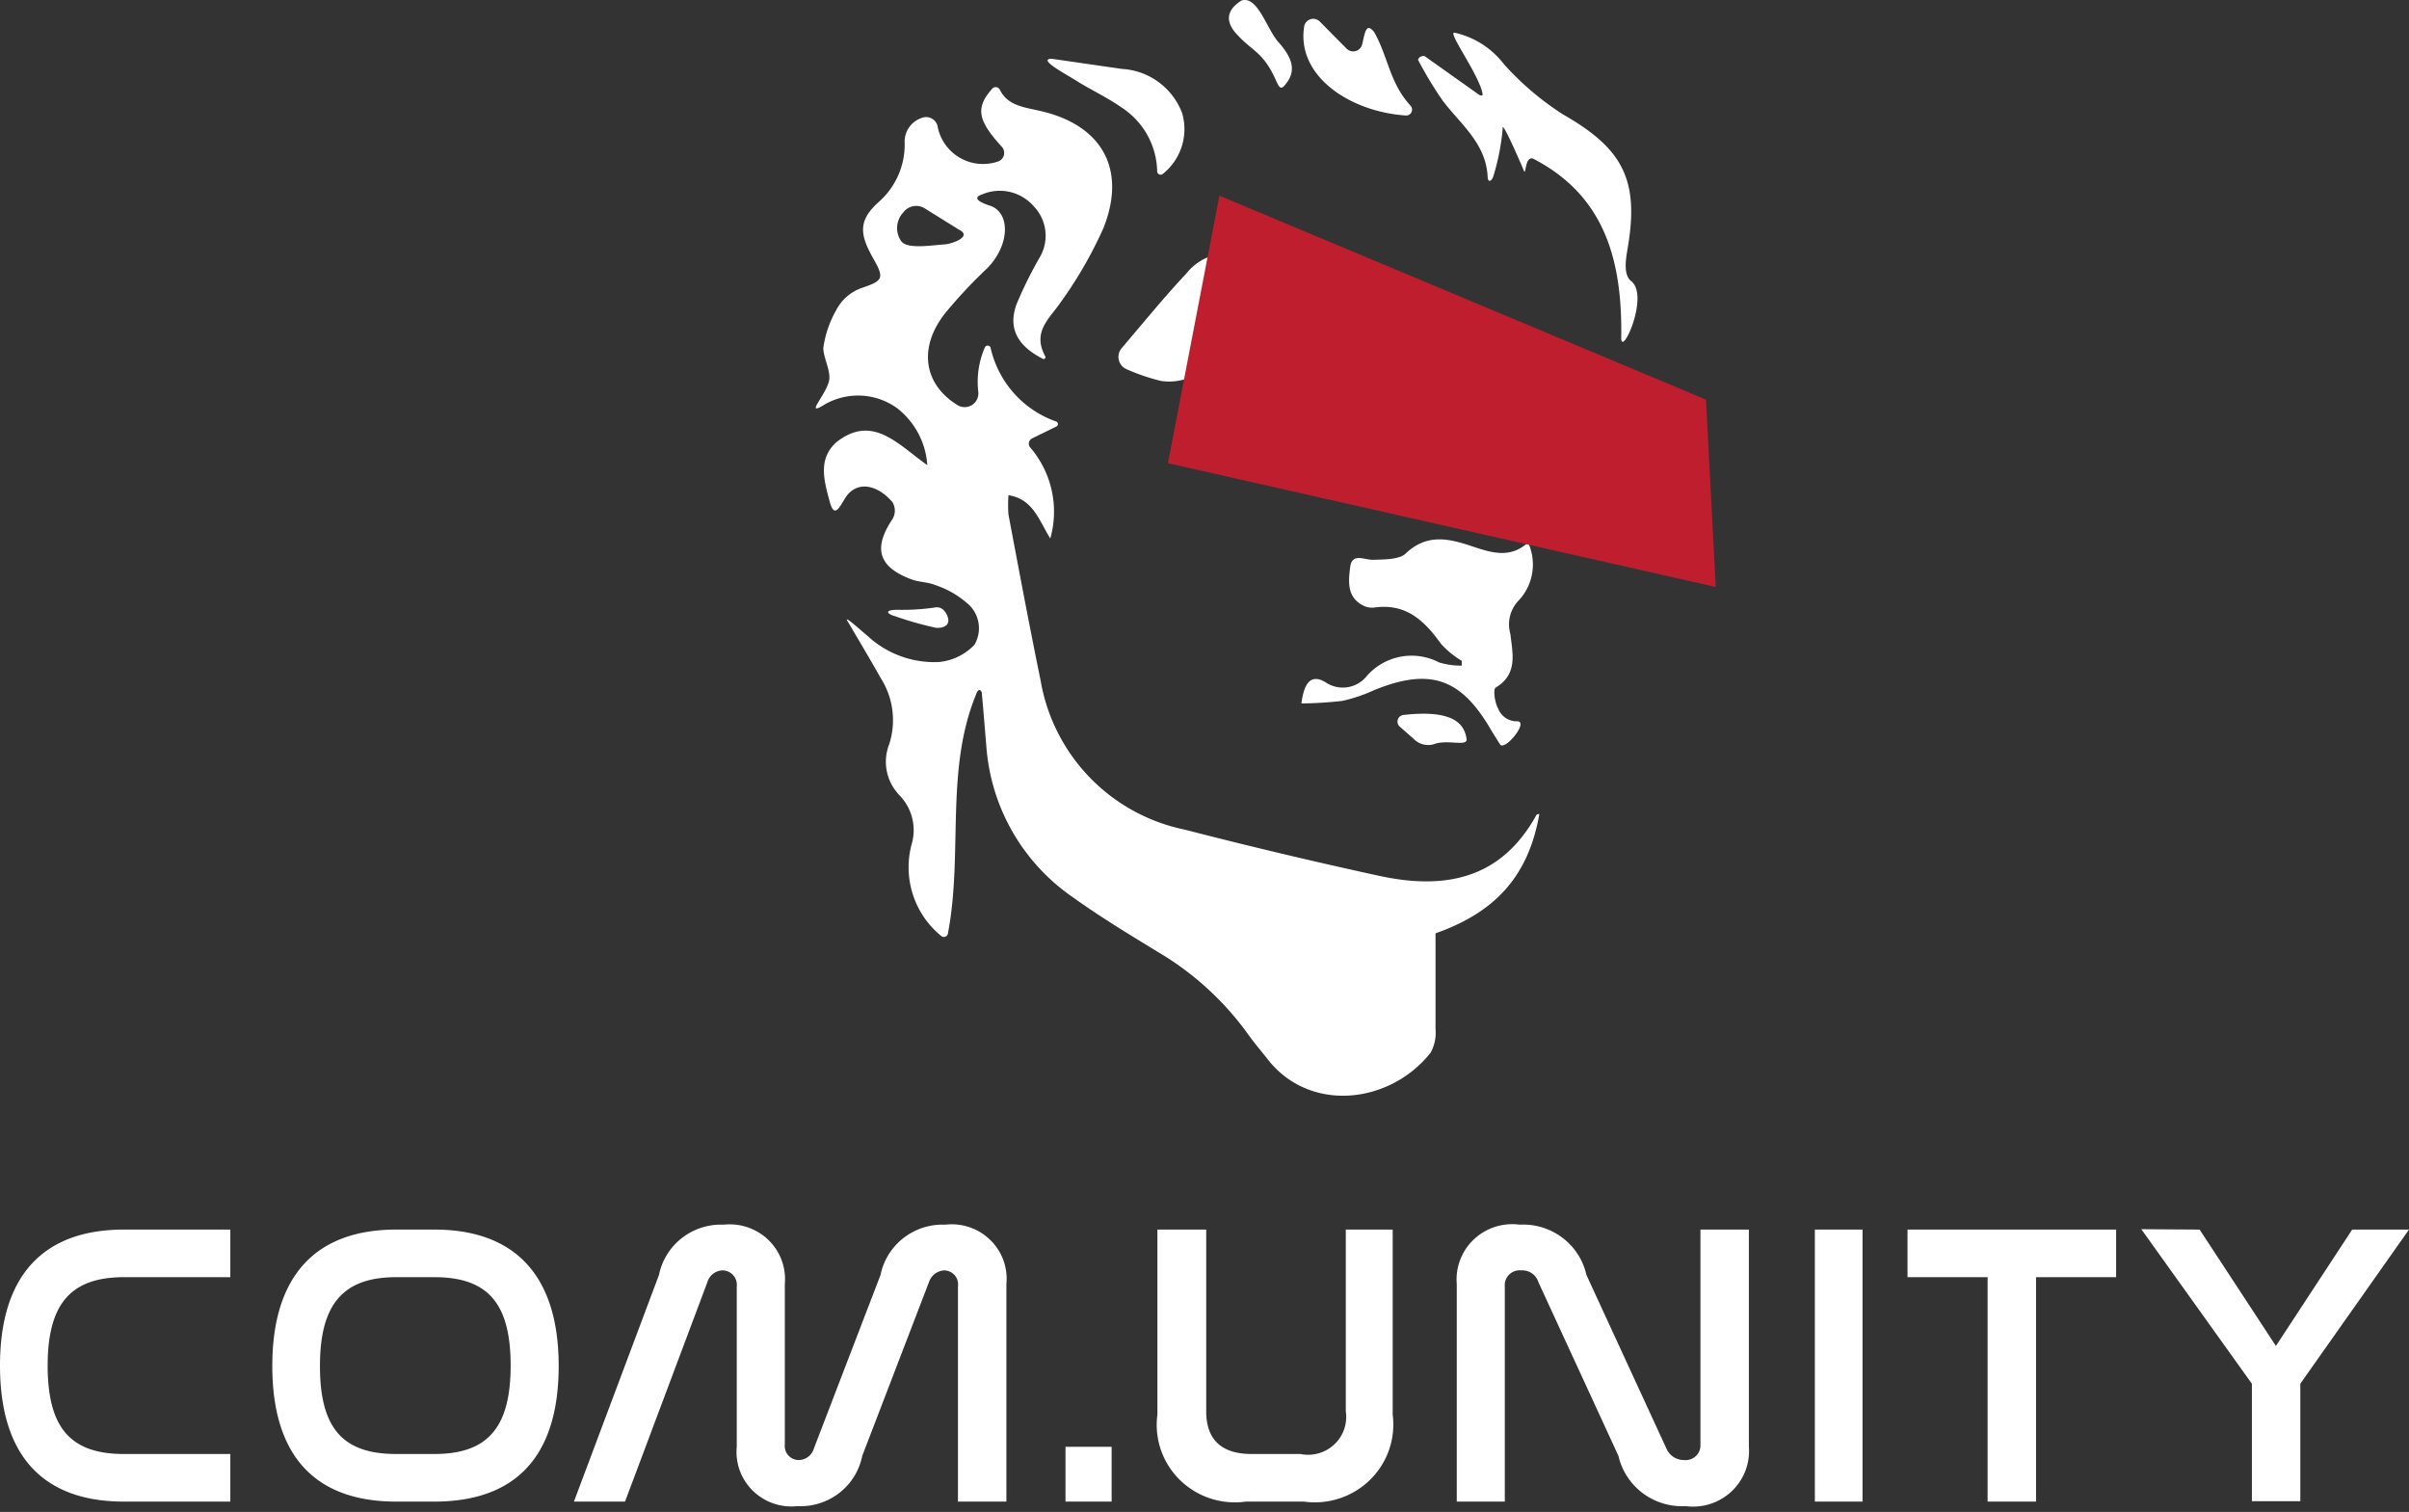 <svg width="290" height="182" fill="none" xmlns="http://www.w3.org/2000/svg"><rect width="100%" height="100%" fill="#333333" stroke="none"/><path d="M27.728 148.008v5.73H14.92c-6.335 0-9.182 3.138-9.182 10.642s2.755 10.642 9.182 10.642h12.808v5.73H14.92C5.28 180.752 0 175.341 0 164.38c0-10.96 5.325-16.372 14.92-16.372h12.808zM52.29 148.008c9.594 0 14.965 5.412 14.965 16.418 0 11.005-5.28 16.326-14.966 16.326H47.7c-9.641 0-14.92-5.366-14.92-16.326 0-10.961 5.324-16.418 14.92-16.418h4.59zm-4.592 5.73c-6.335 0-9.181 3.184-9.181 10.688 0 7.504 2.754 10.596 9.181 10.596h4.591c6.381 0 9.182-3.138 9.182-10.642s-2.755-10.642-9.182-10.642H47.7zM75.243 180.752h-6.152l10.238-27.287a7.539 7.539 0 012.774-4.452 7.669 7.669 0 015.03-1.596 6.707 6.707 0 012.898.326c.93.32 1.777.84 2.48 1.523a6.595 6.595 0 011.583 2.426c.34.915.472 1.894.384 2.865v19.328a1.666 1.666 0 00.413 1.293 1.694 1.694 0 001.24.572 1.948 1.948 0 001.145-.382c.331-.246.573-.59.691-.983l8.034-20.92a7.543 7.543 0 012.775-4.452 7.667 7.667 0 015.03-1.596 6.653 6.653 0 015.395 1.83 6.533 6.533 0 011.583 2.436c.337.919.463 1.901.367 2.874v26.195h-5.83V154.83a1.675 1.675 0 00-.96-1.751 1.727 1.727 0 00-.693-.16c-.414.026-.81.174-1.137.425a2.047 2.047 0 00-.699.985l-8.034 20.921a7.494 7.494 0 01-2.766 4.463 7.617 7.617 0 01-5.039 1.585 6.668 6.668 0 01-2.892-.325 6.62 6.62 0 01-2.472-1.525 6.542 6.542 0 01-1.57-2.428 6.496 6.496 0 01-.365-2.862V154.83a1.714 1.714 0 00-.426-1.325 1.756 1.756 0 00-1.273-.586c-.417.013-.82.156-1.15.409-.33.254-.57.604-.686 1.001l-9.916 26.423zM133.821 174.158v6.594h-5.554v-6.594h5.554zM145.207 148.008v21.875c0 3.229 1.652 5.139 5.463 5.139h5.876a4.62 4.62 0 004.086-1.157 4.534 4.534 0 001.377-3.982v-21.875h5.647v22.284a9.29 9.29 0 01-.443 4.242 9.353 9.353 0 01-2.295 3.608 9.475 9.475 0 01-3.672 2.227 9.526 9.526 0 01-4.287.383h-6.978a9.48 9.48 0 01-4.283-.381 9.409 9.409 0 01-3.664-2.228 9.307 9.307 0 01-2.282-3.611 9.25 9.25 0 01-.422-4.24v-22.284h5.877zM181.152 180.752h-5.784v-26.195a6.614 6.614 0 012.059-5.37 6.705 6.705 0 012.554-1.507 6.77 6.77 0 012.962-.263 7.847 7.847 0 015.136 1.565 7.725 7.725 0 012.898 4.483l9.64 20.92a2.29 2.29 0 002.112 1.365 1.8 1.8 0 001.422-.481 1.764 1.764 0 00.552-1.384v-25.877h5.831v26.15a6.63 6.63 0 01-.433 2.92 6.684 6.684 0 01-1.659 2.451 6.763 6.763 0 01-2.562 1.504 6.809 6.809 0 01-2.967.265 7.9 7.9 0 01-5.156-1.561 7.77 7.77 0 01-2.924-4.487l-9.641-20.921a2 2 0 00-.785-1.061 2.034 2.034 0 00-1.281-.349 1.8 1.8 0 00-1.867 1.144 1.773 1.773 0 00-.107.767v25.922zM224.214 148.008v32.744h-5.738v-32.744h5.738zM254.743 148.008v5.73h-9.641v27.014h-5.83v-27.014h-9.641v-5.73h25.112zM264.797 148.008l9.181 14.007 9.182-14.007H290l-13.084 18.555v14.144h-5.83v-14.144l-13.313-18.601 7.024.046zM99.959 60.663c.68 2.068 1.423-.497 2.227-1.283 1.608-1.613 3.835-.6 5.238 1.055a1.949 1.949 0 010 2.068c-2.331 3.496-1.691 5.73 2.247 7.218.949.373 2.062.331 2.97.724a11.126 11.126 0 013.67 2.068 3.91 3.91 0 011.466 2.365 3.922 3.922 0 01-.476 2.744 6.798 6.798 0 01-4.289 2.068 11.824 11.824 0 01-8.64-3.206c-.701-.558-3.052-2.73-2.269-1.592 1.32 2.254 2.661 4.488 3.939 6.763a9.406 9.406 0 011.01 7.9 5.797 5.797 0 001.258 6.205 6.022 6.022 0 011.485 5.687 10.683 10.683 0 00.078 6.163 10.651 10.651 0 003.469 5.088.495.495 0 00.763-.29c1.856-9.637-.371-19.647 3.402-28.83.289-.89.722-.455.701 0 .186 2.068.351 4.136.537 6.35a24.22 24.22 0 003.166 10.237 24.144 24.144 0 007.268 7.859c3.258 2.337 6.702 4.426 10.125 6.515a35.762 35.762 0 0110.784 9.741c.743 1.055 1.588 2.068 2.372 3.04 5.052 6.722 14.826 5.626 19.755-.6a4.92 4.92 0 00.598-2.833v-11.541c7.32-2.564 11.217-7.031 12.496-14.353-.124 0-.33 0-.371.145-4.289 7.756-11.094 8.997-18.951 7.28a632.268 632.268 0 01-23.405-5.563c-4.358-.9-8.344-3.1-11.435-6.31a22.167 22.167 0 01-5.886-11.683c-1.361-6.619-2.599-13.258-3.856-19.896a14.73 14.73 0 010-2.358c2.969.476 3.65 2.999 5.031 5.212a11.86 11.86 0 00-2.454-11.003.708.708 0 01.018-.843.695.695 0 01.23-.191l2.907-1.427a.328.328 0 00.215-.31.328.328 0 00-.215-.31 12.225 12.225 0 01-5.102-3.43 12.282 12.282 0 01-2.796-5.484.367.367 0 00-.543-.163.37.37 0 00-.137.163 10.373 10.373 0 00-.784 5.397 1.66 1.66 0 01-.775 1.54 1.647 1.647 0 01-1.72.012c-4.124-2.524-4.784-7.012-1.402-11.19a58.863 58.863 0 014.928-5.253c2.805-2.833 2.825-6.7.433-7.548-.453-.145-2.639-.848-.989-1.386a5.408 5.408 0 016.186 1.427 5.12 5.12 0 01.701 6.205 49.346 49.346 0 00-2.784 5.646c-.969 2.73 0 4.88 3.135 6.494a.225.225 0 00.307-.022.226.226 0 00.061-.154.232.232 0 00-.059-.155c-1.567-2.958.619-4.55 1.938-6.515a50.623 50.623 0 005.094-8.852c2.825-7.073-.145-12.409-7.568-14.105-1.897-.455-3.959-.6-4.908-2.585a.563.563 0 00-.427-.289.556.556 0 00-.48.186c-2.062 2.316-1.733 3.846 1.154 6.99a1.099 1.099 0 01-.05 1.528 1.093 1.093 0 01-.486.271 5.55 5.55 0 01-4.604-.525 5.576 5.576 0 01-2.613-3.838 1.433 1.433 0 00-1.304-1.006 1.425 1.425 0 00-.573.096 3.012 3.012 0 00-1.565 1.193 3.027 3.027 0 00-.497 1.909 9.21 9.21 0 01-3.093 6.99c-2.474 2.213-2.392 3.847-.68 6.846 1.381 2.42 1.134 2.668-1.464 3.557a5.533 5.533 0 00-3.032 2.689 12.689 12.689 0 00-1.526 4.508c0 1.18.908 2.73.701 3.889-.33 1.716-2.886 4.28-.804 3.081a8.023 8.023 0 018.97.27 9.448 9.448 0 013.65 6.866c-3.485-2.44-6.557-6.205-10.929-2.772-2.31 2.068-1.484 4.716-.742 7.446zm8.537-31.623a2.757 2.757 0 01.247-3.474 1.933 1.933 0 012.557-.496l4.125 2.564c1.69.827-.743 1.696-1.65 1.778-1.774.125-4.537.6-5.279-.372z" fill="#fff"/><path d="M167.039 36.672c.376.124.73.306 1.051.537 2.269 1.448 2.805 3.206 1.176 5.378a18.883 18.883 0 01-4.454 4.136 2.947 2.947 0 01-2.444.433 2.94 2.94 0 01-1.907-1.591c-2.062-3.971-5.094-5.44-9.383-3.93-2.619.91-4.969 2.586-7.547 3.682a6.663 6.663 0 01-3.774.537 24.552 24.552 0 01-4.124-1.406 1.607 1.607 0 01-.945-1.105 1.624 1.624 0 01.326-1.418c2.681-3.144 5.176-6.205 7.795-8.997a6.458 6.458 0 017.259-2.068 161.076 161.076 0 0016.971 5.812zM161.615 84.364a46.407 46.407 0 01-4.949.31c.31-2.378 1.093-3.64 2.908-2.544a3.702 3.702 0 004.99-.786 7.157 7.157 0 018.661-1.613 9.07 9.07 0 002.743.393v-.579a10.679 10.679 0 01-2.516-2.068c-2.062-2.875-4.269-4.881-8.042-4.343a2.348 2.348 0 01-1.238-.207c-2.062-.993-1.855-2.958-1.629-4.695.227-1.737 1.733-.806 2.805-.848 1.072-.041 3.052 0 3.835-.724 2.495-2.378 5.011-1.902 7.816-.972 2.309.766 4.722 1.675 6.949-.393a6.34 6.34 0 01-1.031 6.887 4.146 4.146 0 00-1.093 4.136c.247 2.276.949 4.82-1.773 6.454-.33.186-.104 1.84.309 2.543a2.392 2.392 0 002.289 1.51c1.443 0-1.485 3.599-2.062 2.792l-.99-1.572c-3.65-6.411-7.403-7.714-14.146-4.984a18.892 18.892 0 01-3.836 1.303zM184.587 19.113c-1.031-.414-.866 2.068-1.134 1.448-.68-1.614-2.701-6.205-2.557-5.088a27.528 27.528 0 01-1.113 5.708c-.124.496-.681 1.034-.702 0-.247-3.97-3.237-6.205-5.402-9.059a46.196 46.196 0 01-2.887-4.756c-.289-.352.433-.786.783-.559l6.434 4.57c.227.146.557.208.454-.144-.454-2.316-4.269-7.445-3.361-7.3a10.305 10.305 0 015.938 3.784 34.5 34.5 0 007.094 6.04c7.238 4.136 9.238 7.879 7.795 16.193-.206 1.241-.536 3.123.433 3.888 2.227 1.738-1.134 9.142-1.196 6.887.144-9.1-1.815-17.083-10.579-21.612zM179.762 51.252a43.258 43.258 0 01-.887-6.308 3.298 3.298 0 011.26-3.123 3.275 3.275 0 013.339-.372 52.03 52.03 0 019.32 4.137 5.096 5.096 0 011.599 1.655c.4.666.643 1.416.711 2.191-.351 4.013-1.34 7.942-2.207 12.534l-4.351-2.668a5.095 5.095 0 000-6.64c-1.938-2.709-4.289-3.164-8.784-1.406zM158.852 2.567l3.258 3.289a1.118 1.118 0 001.097.287 1.118 1.118 0 00.78-.825c.33-1.427.474-2.668 1.443-1.448 1.691 3 1.856 6.102 4.351 8.832a.704.704 0 01-.131 1.099.702.702 0 01-.405.1c-6.578-.414-13.28-4.674-12.228-10.817a1.12 1.12 0 01.772-.777 1.112 1.112 0 011.063.26zM140.005 20.912a.414.414 0 01-.639-.075.413.413 0 01-.062-.235 9.41 9.41 0 00-1.189-4.357 9.378 9.378 0 00-3.08-3.295c-1.65-1.159-3.567-2.068-5.258-3.103-1.114-.744-5.052-2.77-3.155-2.77l8.434 1.22a8.23 8.23 0 014.393 1.567 8.272 8.272 0 012.845 3.706 6.873 6.873 0 01-2.289 7.342zM151.408 6.414c-.742-.682-1.588-1.282-2.309-2.068-1.609-1.592-1.588-3.06.35-4.281 1.938-.62 3.031 3.371 4.413 4.964 2.062 2.275 2.062 3.805.763 5.273-.949 1.097-.763-1.592-3.217-3.888z" fill="#fff"/><path d="M176.545 88.935c.165 1.013-2.33 0-3.98.662a2.448 2.448 0 01-2.412-.683l-1.65-1.448a.807.807 0 01.453-1.406c4.269-.476 7.238.124 7.589 2.875zM112.496 73.134c.866-.186 1.382.475 1.609 1.179.371 1.261-1.093 1.323-1.506 1.24a40.637 40.637 0 01-4.866-1.385c-.804-.207-1.464-.745.268-.765a27.056 27.056 0 004.495-.27z" fill="#fff"/><path d="M146.793 23.553l-6.196 32.204 65.948 14.901-1.174-22.554-58.578-24.551z" fill="#BE1E2D"/></svg>